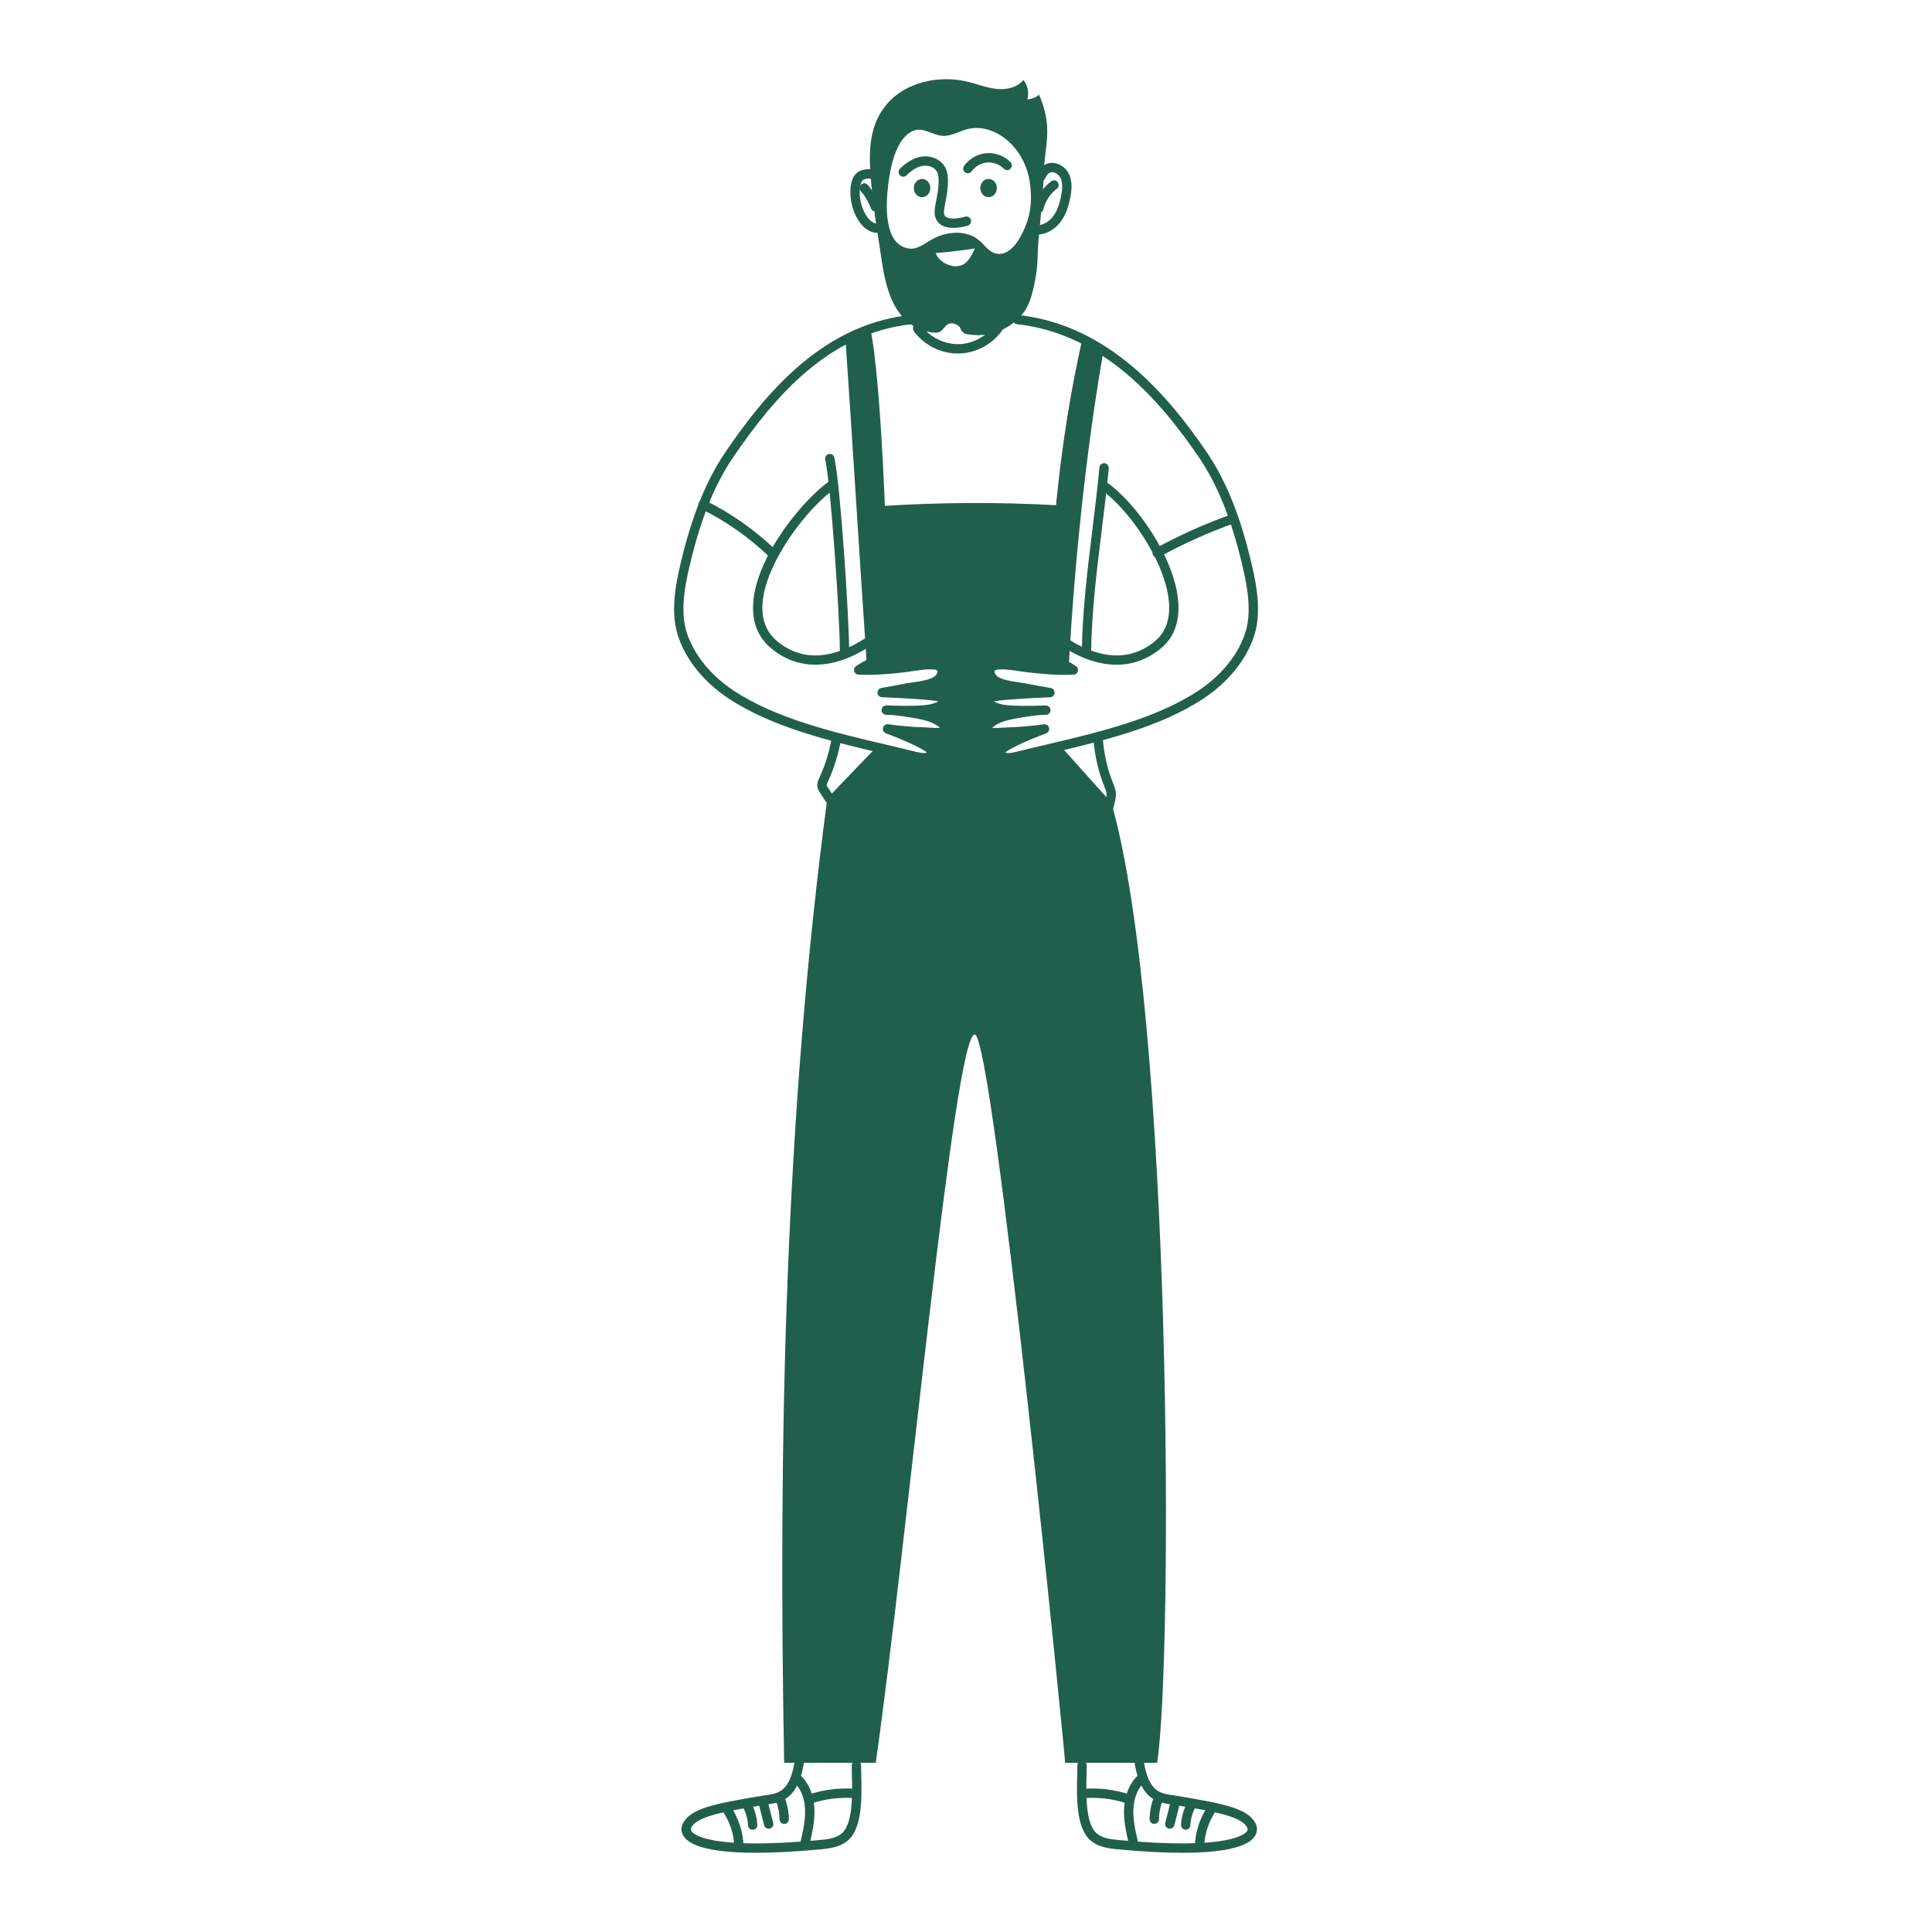 <?xml version="1.0" encoding="UTF-8"?> <svg xmlns="http://www.w3.org/2000/svg" id="Layer_1" data-name="Layer 1" viewBox="0 0 500 500"><defs><style> .cls-1 { fill: #215f4d; } </style></defs><g><g><g><path class="cls-1" d="M246.72,58.97c-1.12,0-2.28-.2-3.19-.8-.92-.61-1.48-1.55-1.62-2.72-.1-.9.05-1.76.19-2.52l.02-.13c.1-.57.19-1.04.28-1.47.24-1.25.41-2.08.49-3.72.06-1.15.07-2.34-.43-3.23-.7-1.23-2.38-1.66-3.67-1.45-1.36.22-2.77,1.05-4.18,2.45-.47.47-1.24.47-1.71,0-.47-.47-.47-1.24,0-1.71,1.77-1.76,3.62-2.81,5.49-3.12,2.51-.41,5.04.68,6.16,2.64.83,1.46.82,3.11.75,4.55-.09,1.81-.28,2.76-.53,4.06-.08.42-.17.88-.27,1.44l-.02.13c-.12.65-.23,1.27-.17,1.81.07.59.33.83.55.98,1,.66,3.24.42,4.91-.08.64-.19,1.31.17,1.5.81.19.64-.17,1.31-.81,1.5-.63.19-2.15.59-3.74.59Z"></path><path class="cls-1" d="M250.49,44.84c-.24,0-.48-.07-.7-.22-.55-.38-.68-1.14-.29-1.68,1.33-1.88,3.49-3.11,5.78-3.3,2.3-.18,4.62.68,6.24,2.33.47.48.46,1.24-.02,1.71s-1.24.46-1.71-.02c-1.1-1.12-2.76-1.73-4.31-1.61-1.56.13-3.1,1-4,2.28-.24.33-.61.51-.99.51Z"></path><path class="cls-1" d="M268.89,24.51c-.83.73-1.92,1.17-3.02,1.22.5-1.71.11-3.66-1.01-5.05-1.56,1.97-4.33,2.59-6.83,2.34-2.5-.24-4.87-1.19-7.3-1.8-7.63-1.92-16.56-.05-21.5,6.07-4.78,5.92-4.36,13.32-3.73,20.43.45,5.08,1.2,10.13,2,15.16.72,4.57,1.21,9.45,2.91,13.79,1.93,4.93,5.5,8.78,10.94,9.39.65.07,1.35.1,1.93-.22.8-.43,1.18-1.39,1.95-1.87.93-.57,2.12-.21,2.91.43.45.37.51,1,.88,1.41.52.58,1,.63,1.78.75,3.22.52,6.6-.07,9.45-1.66,2.11-1.18,4.23-3.05,5.42-5.18,1.33-2.4,1.92-5.6,2.41-8.27.54-2.98.4-5.9.65-8.88.53-6.08,1.25-12.11,1.42-18.23.19-6.56,2.5-11.29-1.24-19.83ZM247.61,68.9c-1.04.13-4.34-.55-5.47-3.39,0,0,6.63-.57,10.16-1.23-1.82,4.26-3.34,4.45-4.68,4.62ZM264.06,61.32c-1.28,2.29-3.6,5.17-6.63,4.21-1.61-.51-2.61-2.08-3.88-3.2-3.36-2.96-8.7-2.54-12.55-.27-1.82,1.07-3.68,2.57-5.77,2.26-6.55-.95-6-11.29-5.37-16.44.52-4.29,1.93-12.42,6.76-14.13,2.33-.83,4.69,1.17,7.15,1.39,2.4.21,4.6-1.28,6.95-1.81,2.83-.63,5.84.18,8.28,1.73,4.33,2.74,7.03,7.67,7.61,12.75s-.05,9.03-2.55,13.5Z"></path><path class="cls-1" d="M227.01,60.26s-.01,0-.01,0c-1.92-.02-3.77-1.33-5.07-3.57-1.42-2.46-2.06-5.38-1.79-8.21.15-1.6.63-2.78,1.45-3.59.8-.79,2.22-1.12,3.3-1.11.93.01,1.67.28,2.15.78.46.48.45,1.25-.04,1.71-.47.45-1.22.45-1.68,0-.38-.19-1.71.03-2.03.35-.4.4-.65,1.09-.75,2.11-.23,2.34.3,4.74,1.47,6.77.32.55,1.48,2.35,3.01,2.37.67,0,1.2.56,1.19,1.22,0,.66-.55,1.19-1.21,1.19ZM225.33,46.27h0ZM225.29,46.23h0,0Z"></path><path class="cls-1" d="M268.44,60.71s-.07,0-.11,0c-.67-.01-1.2-.56-1.19-1.23.01-.66.55-1.19,1.21-1.19.03,0,.06,0,.09,0,1.49,0,3.07-.91,4.16-2.38.93-1.26,1.55-2.88,2.02-5.24.3-1.51.51-3.24-.15-4.61-.31-.64-.95-1.19-1.63-1.4-.32-.1-.79-.17-1.22.07-.52.29-.9.93-1.23,1.59-.3.6-1.03.83-1.63.53-.59-.3-.83-1.03-.53-1.63.48-.94,1.12-1.99,2.2-2.6.92-.52,2.03-.61,3.12-.27,1.32.41,2.47,1.4,3.08,2.65.99,2.03.71,4.34.35,6.14-.36,1.84-.97,4.2-2.44,6.2-1.55,2.11-3.83,3.36-6.1,3.36Z"></path><path class="cls-1" d="M268.86,55.08c-.09,0-.19-.01-.28-.03-.65-.15-1.05-.81-.9-1.45.63-2.66,2.18-5.04,4.37-6.68.53-.4,1.29-.3,1.69.24.4.53.3,1.29-.24,1.69-1.71,1.29-2.98,3.23-3.47,5.31-.13.56-.63.93-1.18.93Z"></path><path class="cls-1" d="M226.52,54.71c-.5,0-.96-.31-1.14-.8-.58-1.62-1.49-3.16-2.63-4.45-.44-.5-.39-1.26.11-1.71s1.26-.39,1.71.11c1.35,1.54,2.39,3.3,3.09,5.23.23.63-.1,1.32-.73,1.55-.13.05-.27.07-.41.07Z"></path></g><path class="cls-1" d="M260.98,197.3c-1.84,0-2.67-.77-3.03-1.33-.51-.8-.49-1.79.06-2.49.68-.86,2.49-1.9,4.51-2.88-.64.03-1.24.05-1.77.06-.21,0-.57.03-.96.06-2.24.16-3.89.22-4.79-.44-.63-.47-.95-1.12-.9-1.83.11-1.56,2.01-2.73,2.82-3.16.48-.26.98-.48,1.53-.69-1.16-.29-4.07-1.18-4.21-2.96-.08-1.02.65-1.81,2.17-2.36.65-.24,2.5-.45,4.7-.63-2.54-.49-5.24-1.41-5.96-3.75-.44-1.45-.01-2.36.43-2.87,1.43-1.66,4.58-1.32,8.87-.67.85.13,1.64.25,2.26.31.44.04.9.09,1.39.14,1.48.15,3.18.33,5.22.41-1.06-.6-2.1-1.24-2.99-2.02-.98-.86-4.16-3.87-3.87-6.53.08-.69.42-1.66,1.61-2.31,1.83-1,3.7.54,4.4,1.12,3.02,2.5,7.74,5.7,13.03,6.78,5.04,1.03,9.57-.11,13.46-3.37,2.59-2.18,3.8-5.35,3.6-9.43-.55-11-10.87-25.1-17.45-29.59-.55-.38-.69-1.13-.32-1.68.38-.55,1.13-.69,1.68-.32,7.15,4.88,17.91,19.57,18.5,31.47.24,4.88-1.26,8.72-4.46,11.4-8.03,6.73-18.81,5.5-29.58-3.4-1.18-.98-1.58-.93-1.7-.87-.34.19-.36.35-.37.45-.1.92,1.22,2.83,3.06,4.44,1,.87,2.35,1.61,3.66,2.33.98.54,2,1.09,2.9,1.72.43.3.61.83.47,1.33-.15.5-.59.85-1.11.87-4.34.17-7.47-.15-9.99-.41-.47-.05-.93-.1-1.36-.14-.68-.06-1.51-.19-2.39-.32-1.8-.27-6.01-.92-6.68-.14-.04.04-.06.24.05.58.5,1.62,4.14,2.13,6.32,2.43.6.08,1.16.16,1.63.25,2.14.42,4.32.82,6.5,1.19.61.1,1.04.65,1,1.27-.04.62-.54,1.11-1.16,1.13-6.36.26-13.53.73-14.52,1.09-.02,0-.04.02-.06.02.62.3,1.55.62,2.18.75,2.25.45,7.14.39,9.67.32.62-.05,1.18-.07,1.66-.05.65.02,1.17.55,1.18,1.2,0,.65-.5,1.19-1.15,1.22-.09,0-.69.03-1.59.06-1.62.13-3.91.46-6.59.95-1.93.36-3.3.79-4.46,1.41-.53.28-1.03.67-1.32.96.76.09,2.25-.02,2.88-.07.44-.03.82-.06,1.1-.06,2.65-.03,6.95-.44,9.41-.8.61-.09,1.19.3,1.35.9.15.6-.17,1.22-.75,1.43-3.7,1.37-9.18,3.73-10.6,4.98.3.13,1.06.26,2.57-.12,2.66-.67,5.35-1.3,8.21-1.97,13.29-3.13,28.35-6.67,39.34-14.01,5.92-3.95,10.19-9.27,12.03-14.98,2.02-6.26-.03-14.4-1.38-19.78-2.68-10.64-6.19-19.04-10.73-25.68-9.29-13.57-24.27-31.88-47-34.31-.66-.07-1.14-.67-1.07-1.33.07-.66.66-1.15,1.33-1.07,23.72,2.53,39.18,21.39,48.74,35.35,4.71,6.88,8.34,15.53,11.08,26.46,1.42,5.65,3.57,14.19,1.34,21.11-2.01,6.22-6.62,11.99-12.99,16.25-11.35,7.58-26.64,11.17-40.13,14.35-2.85.67-5.53,1.3-8.17,1.96-.9.23-1.67.32-2.31.32ZM256.36,188.3"></path><path class="cls-1" d="M239.02,197.3c-.64,0-1.4-.09-2.31-.32-2.64-.66-5.33-1.3-8.17-1.96-13.49-3.17-28.78-6.77-40.13-14.35-6.37-4.25-10.98-10.02-12.99-16.25-2.23-6.92-.08-15.46,1.34-21.11,2.75-10.92,6.37-19.58,11.08-26.46,4.68-6.84,11.13-15.59,19.48-22.63,8.86-7.46,18.16-11.62,28.43-12.72.67-.08,1.26.41,1.33,1.07.07.66-.41,1.26-1.07,1.33-21.56,2.3-35.44,18.64-46.18,34.31-4.55,6.64-8.06,15.04-10.73,25.68-1.35,5.38-3.4,13.52-1.38,19.78,1.84,5.71,6.11,11.03,12.03,14.98,10.99,7.33,26.05,10.88,39.34,14.01,2.85.67,5.55,1.31,8.21,1.97,1.51.38,2.27.25,2.57.12-1.42-1.25-6.9-3.61-10.6-4.98-.58-.22-.9-.83-.75-1.43.15-.6.73-.99,1.35-.9,2.47.36,6.77.77,9.41.8.28,0,.66.03,1.1.06.63.04,2.12.15,2.88.07-.29-.29-.79-.67-1.32-.96-1.16-.62-2.54-1.06-4.46-1.41-2.68-.5-4.97-.82-6.59-.95-.9-.03-1.5-.05-1.59-.06-.65-.03-1.16-.57-1.15-1.22,0-.65.53-1.18,1.18-1.2.48-.01,1.05,0,1.66.05,2.52.07,7.41.14,9.67-.32.63-.13,1.56-.45,2.18-.75-.02,0-.04-.02-.06-.02-.99-.36-8.16-.84-14.52-1.09-.62-.02-1.12-.51-1.16-1.13-.04-.62.39-1.16,1-1.27,2.17-.37,4.36-.77,6.5-1.19.46-.09,1.03-.17,1.63-.25,2.18-.3,5.82-.81,6.32-2.43.11-.35.09-.54.05-.58-.67-.78-4.88-.13-6.68.14-.88.13-1.71.26-2.39.32-.44.04-.89.09-1.36.14-2.51.26-5.65.58-9.99.41-.52-.02-.97-.37-1.11-.87-.15-.5.04-1.03.47-1.33.9-.63,1.91-1.18,2.9-1.72,1.31-.72,2.66-1.46,3.66-2.33,1.85-1.62,3.16-3.53,3.06-4.44-.01-.1-.03-.27-.37-.45-.12-.06-.52-.11-1.7.87-10.79,8.9-21.57,10.14-29.58,3.4-3.3-2.77-4.84-6.6-4.6-11.36.63-12.51,13.36-27.52,20-32.05.55-.38,1.3-.23,1.68.32s.23,1.3-.32,1.68c-7.19,4.91-18.41,19.44-18.95,30.18-.2,3.97,1.06,7.13,3.75,9.39,3.88,3.26,8.4,4.4,13.45,3.37,5.29-1.08,10.01-4.28,13.04-6.78.7-.58,2.58-2.13,4.4-1.12,1.19.65,1.53,1.62,1.61,2.31.29,2.65-2.89,5.66-3.87,6.52-.89.78-1.93,1.42-2.99,2.02,2.04-.08,3.74-.25,5.22-.41.48-.05.94-.1,1.39-.14.61-.06,1.41-.18,2.26-.31,4.29-.65,7.44-.99,8.87.67.44.51.87,1.42.43,2.87-.72,2.34-3.42,3.26-5.96,3.75,2.2.18,4.05.39,4.71.63,1.52.55,2.25,1.34,2.17,2.36-.13,1.78-3.05,2.67-4.21,2.96.54.21,1.05.43,1.53.69.81.43,2.7,1.61,2.82,3.16.05.71-.27,1.36-.9,1.83-.9.66-2.55.6-4.79.44-.39-.03-.75-.05-.96-.06-.53,0-1.13-.03-1.77-.06,2.02.98,3.83,2.02,4.51,2.88.55.69.57,1.69.06,2.49-.36.56-1.19,1.33-3.03,1.33ZM243.64,188.3h0Z"></path><path class="cls-1" d="M200.06,144.56c-.3,0-.6-.11-.84-.34-5.26-5.07-11.24-9.29-17.79-12.54-.6-.3-.84-1.02-.55-1.62.3-.6,1.02-.84,1.62-.55,6.77,3.35,12.96,7.72,18.4,12.96.48.46.49,1.23.03,1.71-.24.25-.55.37-.87.37Z"></path><path class="cls-1" d="M299.46,144.27c-.43,0-.84-.23-1.06-.63-.32-.59-.11-1.32.48-1.64,6.37-3.5,13.08-6.5,19.93-8.93.63-.22,1.32.11,1.54.74.22.63-.11,1.32-.74,1.54-6.73,2.38-13.31,5.33-19.57,8.77-.18.1-.38.15-.58.15Z"></path><path class="cls-1" d="M247.89,91.49c-4.44,0-8.75-2.17-11.38-5.77-.39-.54-.28-1.3.26-1.69.54-.39,1.3-.28,1.69.26,2.23,3.05,6.12,4.93,9.89,4.77,3.78-.16,7.49-2.35,9.46-5.58.35-.57,1.09-.75,1.66-.4.57.35.75,1.09.4,1.66-2.41,3.96-6.79,6.54-11.42,6.74-.19,0-.38.01-.57.01Z"></path><path class="cls-1" d="M224.42,173.32c-1.88-27.3-3.76-58.6-5.64-85.9,1.45-1.46,4.28-3.01,6.33-2.95,3.24,13.8,4.97,67.15,4.83,89.19l-5.53-.34Z"></path><path class="cls-1" d="M276.55,173.3c1.43-26.64,4.51-57.18,9.2-83.44-1.63-.93-3.71-2.21-5.48-2.85-6.47,28.34-8.65,56.09-9.39,85.92l5.66.36Z"></path><path class="cls-1" d="M218.57,169.7c-.66,0-1.2-.54-1.21-1.2-.07-9.8-2.33-42.77-3.79-49.57-.14-.65.28-1.3.93-1.43.65-.14,1.3.28,1.43.93,1.61,7.51,3.78,40.95,3.84,50.06,0,.67-.53,1.21-1.2,1.22h0Z"></path><path class="cls-1" d="M281.18,169.88s-.01,0-.02,0c-.67,0-1.2-.56-1.19-1.23.15-10.5,1.46-21.14,2.72-31.42.66-5.34,1.33-10.86,1.84-16.26.06-.66.65-1.15,1.32-1.09.66.06,1.15.65,1.09,1.32-.51,5.45-1.19,10.98-1.85,16.34-1.26,10.22-2.56,20.79-2.71,31.16,0,.66-.55,1.19-1.21,1.19Z"></path><path class="cls-1" d="M273.93,130.78c-15.27-.86-30.59-.8-45.84.19-1.08,12.49-1.36,31.36.29,41.93,3.74-.76,7.71-1.15,11.52-1.47,1.37-.11,3.16.09,3.48,1.43.28,1.18-.88,2.17-1.95,2.75-2.57,1.4-5.4,2.32-8.31,2.7,2.74.46,5.48.93,8.22,1.39.73.12,1.56.32,1.9.98.34.68-.06,1.54-.69,1.97-.63.43-1.41.52-2.17.61-1.2.14-2.41.28-3.61.42,2.15.52,4.18,1.52,5.91,2.91.64.52,1.29,1.41.8,2.08-.17.23-.44.36-.71.46-1.49.55-3.13.38-4.71.22-1.91-.21-3.82-.41-5.73-.62,2.75.87,5.35,2.23,7.62,4.01.49.38,1.01.86,1.05,1.48.06.8-.7,1.43-1.46,1.69-3.5,1.17-6.92-2.62-10.6-2.33,0,2.14-.77,4.94-1.21,7.03,15.35,1.1,30.83,1.83,46.13.23-.96-2.05-1.4-4.34-1.26-6.61-3.38,1.28-8,1.99-11.62,2.01-.37,0-.77,0-1.08-.21-.57-.37-.6-1.24-.25-1.81.35-.58.96-.94,1.55-1.27,2.03-1.15,4.05-2.3,6.08-3.45-3.8.47-7.69.25-11.41-.63.2-.94,1.18-1.46,2.05-1.86,2.16-.99,4.32-1.98,6.48-2.96-1.57-.14-3.15-.27-4.72-.41-1.81-.16-4.08-.71-4.37-2.5,1.1-1.47,3.17-1.75,5.01-1.8,1.84-.05,3.85-.03,5.28-1.19-2.06-.44-4.12-.88-6.18-1.33-.82-.17-1.65-.36-2.34-.84-.68-.48-1.18-1.33-.98-2.14.25-1.02,1.4-1.51,2.43-1.73,2.67-.57,5.43-.32,8.15-.07,2.11.19,4.21.39,6.32.58.28.03.63.12.65.4.02.28-.57.09-.33-.04l.62-42.2Z"></path><path class="cls-1" d="M287.61,207.73c15.87,55.13,15.98,222.3,11.85,248.48h-23.81c.19,0-18.53-188.48-23.4-188.48-5.29,0-17.42,130.75-25.6,188.48h-23.71c-1.56-83.02.19-167.32,11.18-249.63l12.71-13.24,23.94,7.62,23.94-7.62,12.9,14.39Z"></path><path class="cls-1" d="M215.7,209.36c-.38,0-.75-.17-.98-.5-.89-1.23-1.75-2.51-2.56-3.79-.2-.32-.48-.75-.59-1.31-.21-1.01.21-1.9.51-2.55,1.47-3.17,2.51-6.51,3.11-9.95.11-.66.74-1.1,1.4-.99.66.11,1.1.74.99,1.4-.63,3.65-1.74,7.2-3.29,10.55-.17.36-.38.82-.33,1.04.03.12.16.34.27.5.79,1.24,1.62,2.47,2.48,3.67.39.54.27,1.3-.27,1.69-.21.15-.46.23-.71.23Z"></path><path class="cls-1" d="M286.37,212.51c-.1,0-.19-.01-.29-.04-.65-.16-1.04-.81-.89-1.46l.91-3.72c.16-.67.33-1.35.27-1.95-.05-.46-.25-.96-.46-1.49l-.06-.14c-1.6-4.02-2.57-8.25-2.87-12.57-.05-.67.45-1.24,1.12-1.29.67-.05,1.24.45,1.29,1.12.29,4.07,1.2,8.05,2.71,11.84l.05.13c.25.63.54,1.34.62,2.13.11,1.02-.12,1.95-.32,2.78l-.91,3.72c-.14.55-.63.92-1.17.92Z"></path><path class="cls-1" d="M232.53,357.52s-.02,0-.03,0c-8.48-.23-16.73-.48-24.51-1.07-.32-.02-.62-.18-.83-.43-.21-.25-.31-.57-.28-.89.98-10.02,1.57-20.21,1.75-30.28.01-.66.55-1.19,1.21-1.19h23.75c.33,0,.64.13.86.36.23.23.35.55.34.87-.26,11.23-.51,21.35-1.05,31.48-.03.64-.57,1.14-1.21,1.14ZM209.4,354.13c7,.5,14.4.74,21.99.94.48-9.34.72-18.71.96-29h-21.33c-.2,9.33-.74,18.76-1.62,28.05Z"></path><path class="cls-1" d="M272.66,357.19c-.63,0-1.16-.49-1.2-1.13l-2.05-31.1c-.04-.67.46-1.24,1.13-1.29,3.76-.25,7.83-.6,11.76-.93,3.94-.34,8.02-.68,11.8-.94.66-.04,1.23.45,1.28,1.1.55,6.51.65,13.33.74,19.92.05,3.66.1,7.45.24,11.09.02.64-.46,1.19-1.1,1.25-2.54.23-5.17.49-7.71.74-4.88.49-9.92,1-14.81,1.28-.02,0-.05,0-.07,0ZM271.9,326l1.89,28.7c4.47-.29,9.06-.75,13.52-1.2,2.17-.22,4.4-.44,6.6-.64-.11-3.31-.15-6.7-.2-10-.09-6.15-.18-12.49-.64-18.57-3.42.24-7.05.55-10.57.85-3.53.3-7.16.61-10.6.85Z"></path><path class="cls-1" d="M215.94,223.24c-.37,0-.74-.17-.98-.49-.39-.54-.28-1.29.26-1.69,6.15-4.5,10.65-11.04,12.65-18.39.18-.64.84-1.02,1.48-.85.64.18,1.02.84.85,1.48-2.15,7.88-6.97,14.88-13.56,19.71-.22.16-.47.23-.71.23Z"></path><path class="cls-1" d="M287.47,223.36c-.28,0-.55-.09-.78-.29-6.63-5.6-11.64-13.27-14.09-21.59-.19-.64.18-1.31.82-1.5.64-.19,1.31.18,1.5.82,2.32,7.88,7.06,15.13,13.33,20.43.51.43.57,1.19.14,1.7-.24.28-.58.43-.92.43Z"></path><path class="cls-1" d="M226.24,138.47c-.62,0-1.15-.48-1.2-1.11-.05-.67.45-1.25,1.11-1.3,15.52-1.21,31.26-1.4,46.8-.57.67.04,1.18.6,1.14,1.27s-.6,1.18-1.27,1.14c-15.44-.83-31.08-.63-46.49.57-.03,0-.06,0-.1,0Z"></path></g><ellipse class="cls-1" cx="255.85" cy="48.67" rx="2.14" ry="2.36"></ellipse><ellipse class="cls-1" cx="238.63" cy="48.67" rx="2.14" ry="2.36"></ellipse></g><g><path class="cls-1" d="M306.01,479.5c-4.77,0-10.38-.3-16.8-.9-2.35-.22-5.01-.6-6.98-2.29-3.78-3.27-3.59-11.19-3.45-16.98.02-.9.04-1.74.04-2.47,0-.67.54-1.21,1.21-1.21h0c.67,0,1.21.54,1.21,1.21,0,.76-.02,1.62-.04,2.53-.12,5.01-.3,12.57,2.62,15.09,1.42,1.23,3.56,1.52,5.62,1.71,28.39,2.66,32.71-1.44,33.28-2.28.21-.32.23-.58.06-.93-1.43-2.84-7.94-4.06-18.42-5.81-.35-.06-.7-.11-1.06-.16-3.56-.5-7.98-1.12-9.61-10.35-.12-.66.32-1.28.98-1.4.66-.12,1.28.32,1.4.98,1.32,7.51,4.21,7.91,7.56,8.38.38.05.75.11,1.12.17,11.91,1.99,18.21,3.21,20.18,7.1.57,1.13.5,2.33-.22,3.38-1.91,2.8-8.29,4.23-18.7,4.23Z"></path><path class="cls-1" d="M310.44,479.16s-.02,0-.03,0c-.67-.02-1.19-.57-1.18-1.24.09-3.86,1.22-7.3,3.56-10.82.37-.56,1.12-.71,1.67-.34.56.37.71,1.12.34,1.67-2.07,3.13-3.07,6.16-3.16,9.55-.02.66-.55,1.18-1.21,1.18Z"></path><path class="cls-1" d="M293.32,478.17c-.55,0-1.05-.38-1.18-.94-.68-2.97-1.39-6.05-1.23-9.25.19-3.7,1.65-6.93,4.01-8.88.52-.42,1.28-.35,1.7.16.42.52.35,1.28-.16,1.7-1.84,1.51-2.98,4.11-3.13,7.14-.14,2.86.52,5.77,1.17,8.58.15.65-.26,1.3-.91,1.45-.09.02-.18.03-.27.03Z"></path><path class="cls-1" d="M292.08,466.8c-.13,0-.26-.02-.38-.06-3.57-1.2-7.44-1.67-11.2-1.38-.66.06-1.25-.44-1.3-1.11-.05-.67.44-1.25,1.11-1.3,4.08-.32,8.28.2,12.16,1.5.63.21.97.9.76,1.53-.17.51-.64.82-1.15.82Z"></path><path class="cls-1" d="M298.72,472.02s-.01,0-.02,0c-.67,0-1.2-.56-1.19-1.23.03-1.98.41-3.93,1.15-5.77.25-.62.95-.92,1.57-.68.62.25.92.95.68,1.57-.62,1.57-.95,3.22-.98,4.91,0,.66-.55,1.19-1.21,1.19Z"></path><path class="cls-1" d="M302.75,473.27c-.1,0-.2-.01-.3-.04-.65-.16-1.04-.82-.88-1.47l1.29-5.09c.16-.65.82-1.04,1.47-.88.65.16,1.04.82.88,1.47l-1.29,5.09c-.14.55-.63.91-1.17.91Z"></path><path class="cls-1" d="M306.87,473.54s-.03,0-.05,0c-.67-.03-1.19-.59-1.16-1.26.08-1.85.56-3.7,1.4-5.35.3-.6,1.03-.83,1.62-.53.59.3.83,1.03.53,1.62-.68,1.34-1.08,2.85-1.14,4.35-.03.65-.56,1.16-1.21,1.16Z"></path></g><g><path class="cls-1" d="M195.66,479.5c-10.42,0-16.79-1.42-18.7-4.23-.71-1.05-.79-2.25-.22-3.38,1.97-3.89,8.27-5.11,20.18-7.1.37-.06.74-.11,1.12-.17,3.35-.47,6.24-.87,7.56-8.38.12-.66.74-1.09,1.4-.98.66.12,1.1.74.98,1.4-1.63,9.24-6.05,9.86-9.61,10.35-.35.05-.71.1-1.06.16-10.49,1.75-16.99,2.97-18.42,5.81-.17.34-.16.61.06.93.58.85,4.89,4.94,33.28,2.28,2.06-.19,4.2-.48,5.62-1.71,2.92-2.52,2.74-10.09,2.62-15.09-.02-.91-.04-1.77-.04-2.53,0-.67.54-1.21,1.21-1.21h0c.67,0,1.21.54,1.21,1.21,0,.73.02,1.58.04,2.47.14,5.79.33,13.71-3.45,16.98-1.96,1.69-4.63,2.07-6.98,2.29-6.42.6-12.04.9-16.8.9Z"></path><path class="cls-1" d="M191.23,479.16c-.65,0-1.19-.52-1.21-1.18-.08-3.38-1.09-6.42-3.16-9.55-.37-.56-.22-1.31.34-1.67.56-.37,1.31-.22,1.67.34,2.33,3.53,3.46,6.96,3.56,10.82.02.67-.51,1.22-1.18,1.24-.01,0-.02,0-.03,0Z"></path><path class="cls-1" d="M208.35,478.17c-.09,0-.18-.01-.27-.03-.65-.15-1.06-.8-.91-1.45.65-2.81,1.32-5.72,1.17-8.58-.15-3.02-1.29-5.62-3.13-7.14-.52-.42-.59-1.19-.16-1.7.42-.51,1.19-.59,1.7-.16,2.36,1.94,3.82,5.18,4.01,8.88.16,3.19-.55,6.27-1.23,9.25-.13.56-.63.94-1.18.94Z"></path><path class="cls-1" d="M209.59,466.8c-.51,0-.98-.32-1.15-.82-.21-.63.13-1.32.76-1.53,3.88-1.3,8.08-1.82,12.16-1.5.67.05,1.16.63,1.11,1.3-.05.67-.63,1.17-1.3,1.11-3.75-.29-7.63.18-11.2,1.38-.13.04-.26.06-.38.06Z"></path><path class="cls-1" d="M202.95,472.02c-.66,0-1.2-.53-1.21-1.19-.02-1.69-.35-3.34-.98-4.91-.25-.62.06-1.32.68-1.57.62-.25,1.32.06,1.57.68.73,1.84,1.12,3.79,1.15,5.77,0,.67-.52,1.22-1.19,1.23,0,0-.01,0-.02,0Z"></path><path class="cls-1" d="M198.92,473.27c-.54,0-1.03-.36-1.17-.91l-1.29-5.09c-.16-.65.23-1.3.88-1.47.65-.16,1.3.23,1.47.88l1.29,5.09c.16.65-.23,1.3-.88,1.47-.1.02-.2.04-.3.04Z"></path><path class="cls-1" d="M194.79,473.54c-.64,0-1.18-.51-1.21-1.16-.06-1.51-.46-3.01-1.14-4.35-.3-.59-.07-1.32.53-1.62.6-.3,1.32-.07,1.62.53.84,1.65,1.32,3.5,1.4,5.35.03.67-.49,1.23-1.16,1.26-.02,0-.03,0-.05,0Z"></path></g></svg> 
